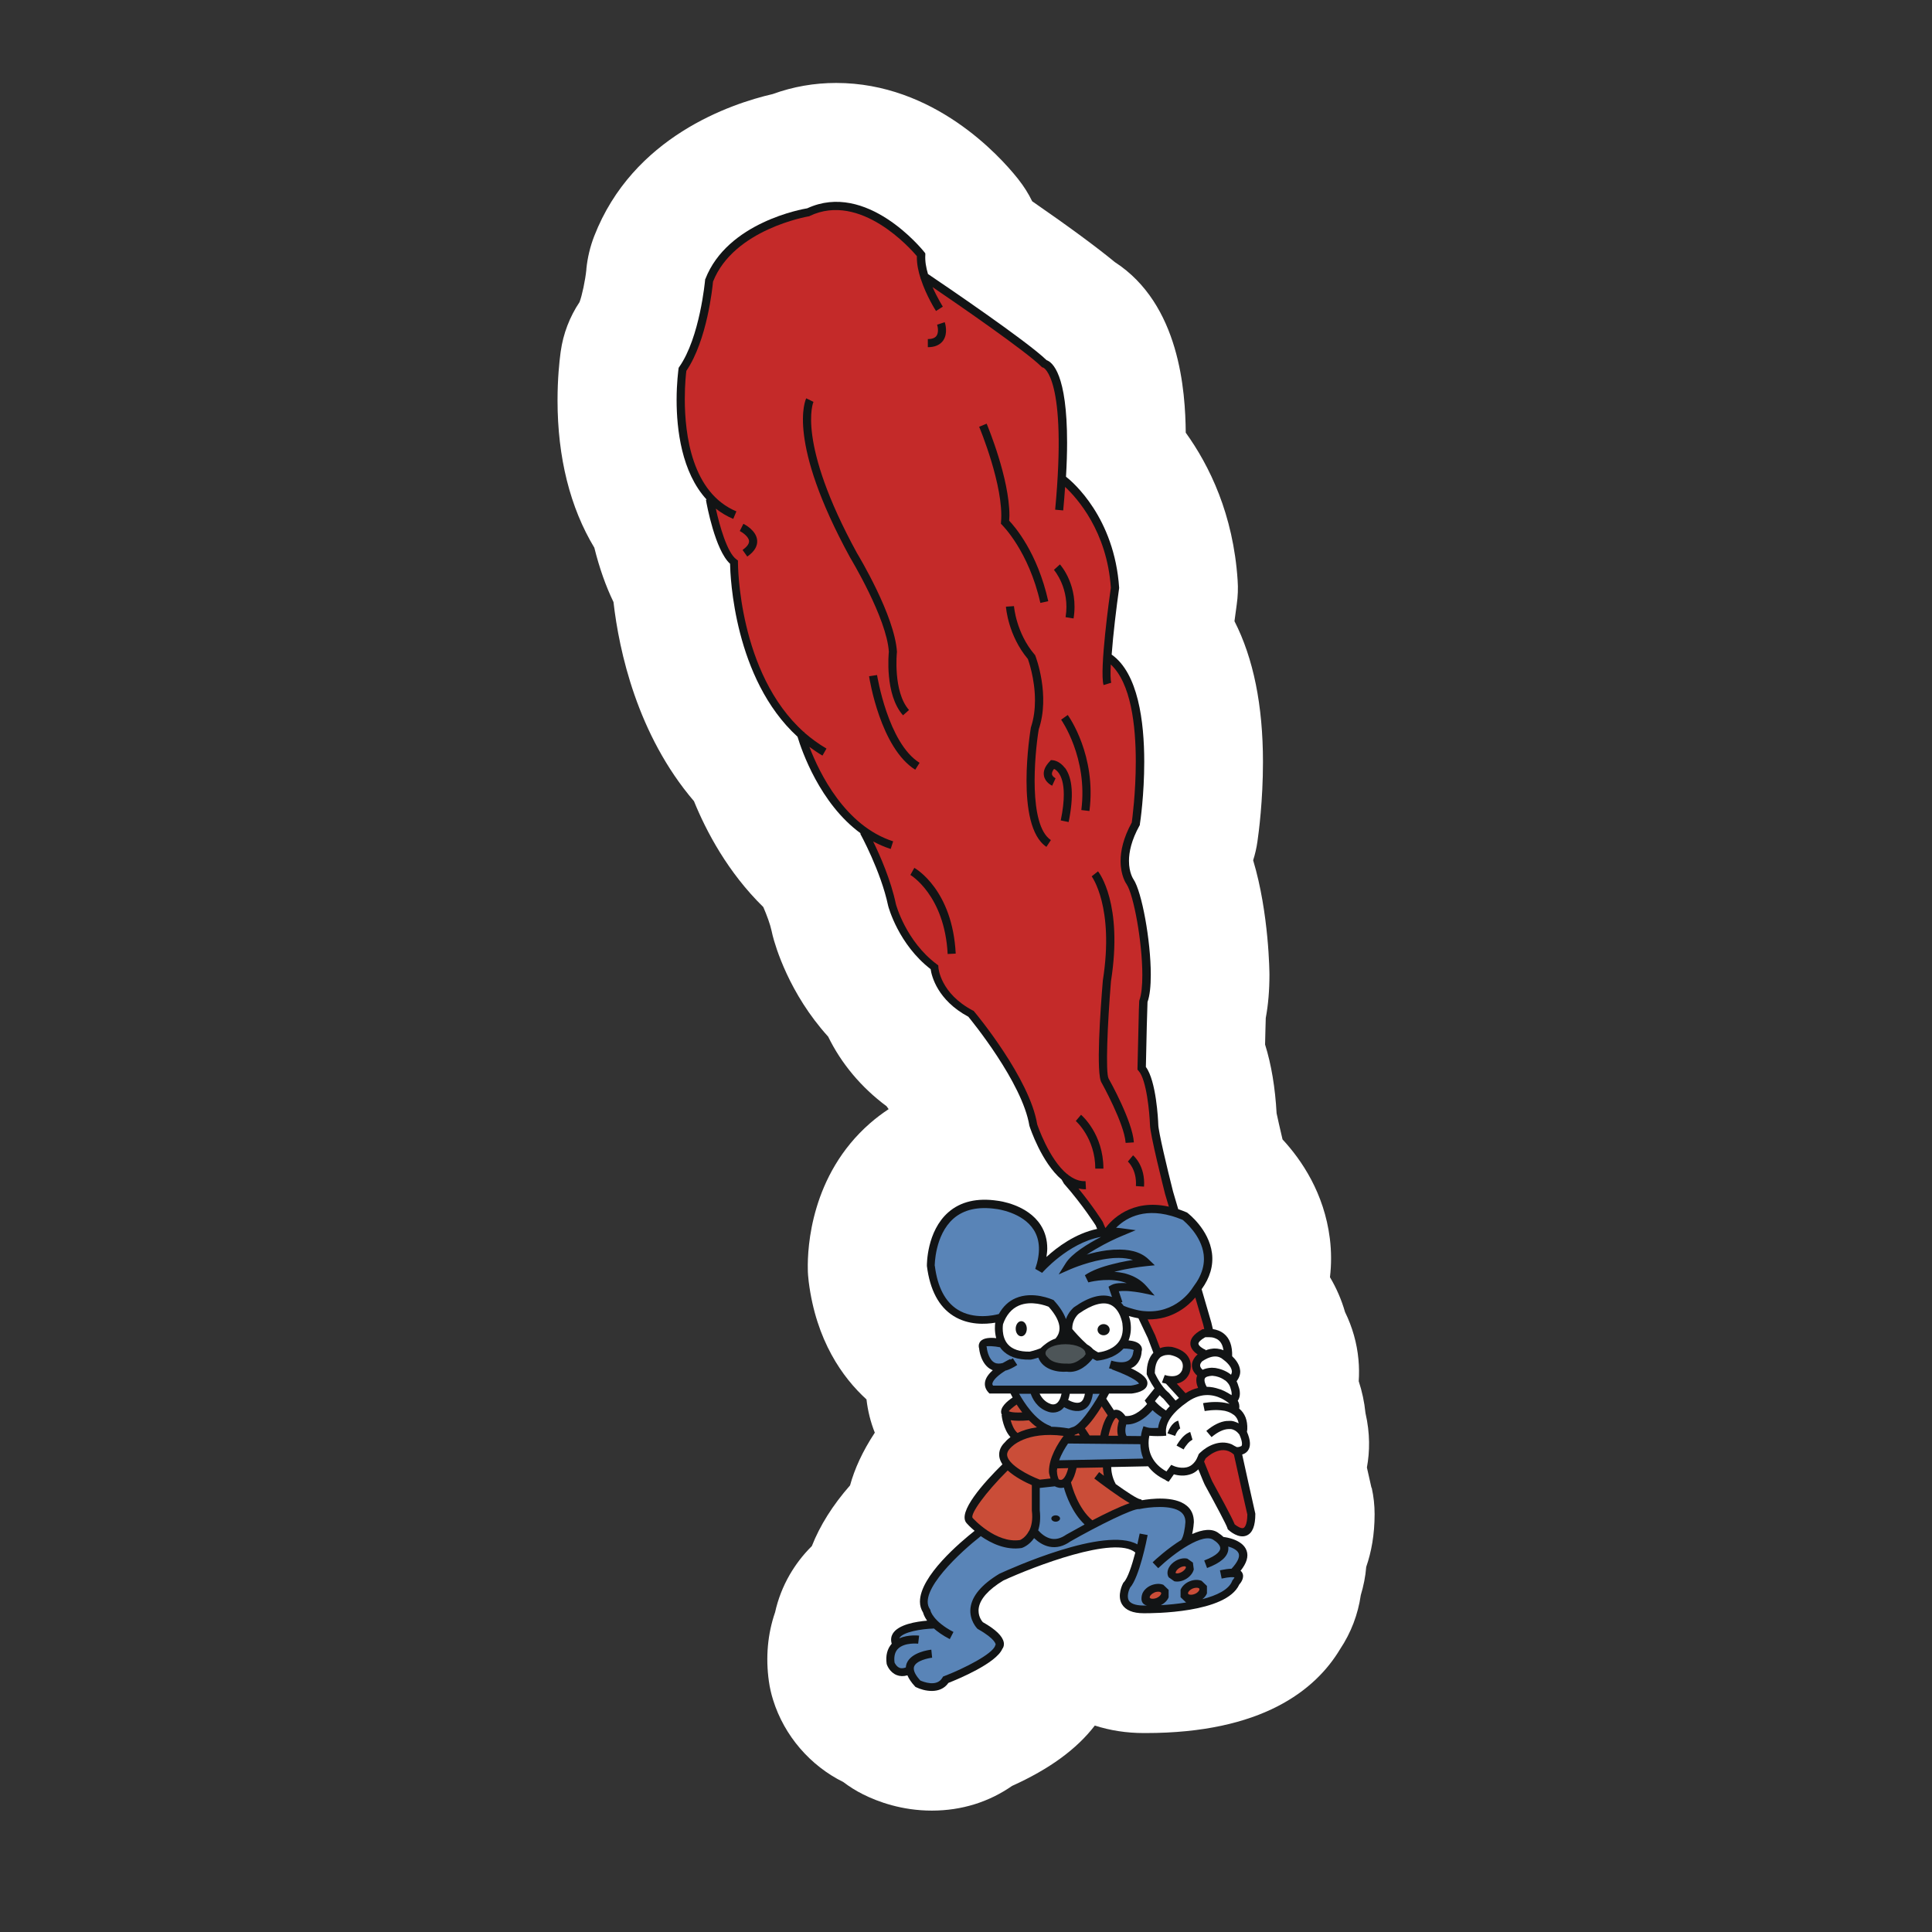<?xml version="1.0" encoding="UTF-8"?> <svg xmlns="http://www.w3.org/2000/svg" id="Vrstva_1" viewBox="0 0 283.46 283.46"><rect x="0" y="0" width="283.46" height="283.46" fill="#333333" stroke="none"/><defs><style>.cls-1{fill:#4d5558;}.cls-1,.cls-2,.cls-3,.cls-4,.cls-5,.cls-6,.cls-7{stroke-width:0px;}.cls-2{fill:#5984b7;}.cls-3{fill:#121415;}.cls-4{fill:#1e1e1c;}.cls-5{fill:#ca4d38;}.cls-6{fill:#c42a29;}.cls-7{fill:#fff;}</style></defs><path class="cls-4" d="m136.69,259.03c-3.12,0-5.63-.93-7.18-1.7-.64-.31-1.26-.7-1.84-1.15-.34-.25-.69-.47-1.07-.66-3.26-1.61-5.86-4.64-6.94-8.11-.17-.56-.3-1.12-.39-1.7-.36-2.5-.16-4.88.6-7.08.08-.24.16-.48.21-.74.28-1.27.75-2.5,1.41-3.63.59-1.03,1.32-1.97,2.16-2.79.65-.64,1.16-1.41,1.5-2.27.91-2.31,2.4-4.66,4.46-7,.64-.74,1.11-1.62,1.38-2.56.52-1.87,1.46-3.85,2.8-5.88,1.18-1.79,1.41-4.04.62-6.02-.41-1.03-.68-2.1-.8-3.19-.18-1.57-.92-3.03-2.08-4.09-3.55-3.26-5.71-7.74-6.4-13.28-.05-.39-.07-.77-.08-1.16-.05-2.38.33-10.58,6.88-16.3.64-.56,1.32-1.07,2.02-1.53,1.5-.98,2.52-2.52,2.85-4.29s-.08-3.57-1.12-5.02l-.34-.46c-.39-.53-.86-1.01-1.39-1.4-2.84-2.11-5.11-4.82-6.57-7.81-.28-.56-.62-1.07-1.04-1.53-4.76-5.24-6.38-10.96-6.65-12.05-.04-.14-.07-.29-.1-.43-.27-1.28-.81-2.87-1.61-4.72-.34-.78-.82-1.5-1.44-2.09-4.48-4.37-7.18-9.65-8.68-13.32-.27-.65-.63-1.26-1.09-1.79-7.35-8.58-9.6-19.79-10.28-25.71-.08-.74-.29-1.45-.62-2.11-.93-1.92-1.71-4.17-2.34-6.69-.16-.64-.41-1.24-.75-1.81-2.96-4.89-4.46-11.02-4.46-18.22,0-2.81.24-4.99.37-6.04l.02-.21c.23-1.64.83-3.2,1.74-4.55.27-.4.48-.82.66-1.27.68-1.74,1.23-4.62,1.42-6.47,0-.02.01-.16.01-.18.1-.99.35-2.06.71-2.98,4.58-11.77,16.6-15.71,21.56-16.87.25-.06.5-.13.75-.22,2.28-.82,4.66-1.23,7.09-1.23,11.4,0,19.31,8.79,21.46,11.48l.18.22c.48.6.91,1.28,1.24,1.98.5,1,1.23,1.87,2.16,2.51,5.28,3.66,9.21,6.54,11.68,8.58.19.16.4.31.6.45,4.82,3.13,7.32,9.72,7.43,19.61.01,1.35.45,2.66,1.23,3.76,3.78,5.28,5.94,11.41,6.4,18.24.05.75.02,1.51-.08,2.25-.12.83-.23,1.69-.34,2.54-.17,1.3.07,2.62.66,3.79,2.29,4.5,3.45,10.44,3.45,17.68,0,5.23-.57,9.53-.75,10.71-.08.59-.22,1.18-.4,1.76-.39,1.26-.4,2.6-.01,3.85,2.05,6.81,2.11,14.83,2.11,14.91,0,1.92-.14,3.6-.43,5.12-.06.35-.11.7-.11,1.05-.02,1.04-.06,2.45-.1,3.91-.01.71.08,1.42.3,2.1.76,2.41,1.23,5.28,1.4,8.49.01.31.06.63.12.94.17.85.51,2.32.92,4.04.27,1.1.8,2.1,1.57,2.93,2.05,2.22,4.62,5.9,5.25,10.89.17,1.35.18,2.74.01,4.13-.17,1.44.14,2.89.89,4.13.65,1.09,1.17,2.28,1.53,3.54.11.36.24.72.41,1.07.74,1.5,1.18,3.08,1.33,4.68.07.72.07,1.41.02,2.11-.06.86.05,1.71.31,2.52.35,1.04.58,2.14.69,3.26.02.28.07.56.13.82.42,1.82.47,3.62.14,5.34-.16.87-.14,1.76.05,2.63l.66,2.95c.18.78.27,1.59.27,2.4,0,2.05-.29,3.94-.87,5.59-.18.52-.29,1.06-.34,1.61-.07.93-.25,1.86-.53,2.78-.1.31-.17.64-.22.98-.27,1.85-.97,3.66-2.02,5.24-.06.08-.11.17-.16.25-4.53,7.53-14.95,9.12-22.89,9.12h-.24c-1.86,0-3.6-.27-5.19-.78-.66-.22-1.35-.31-2.02-.31-2,0-3.94.92-5.2,2.56-1.99,2.58-5.14,4.84-9.65,6.88-.36.17-.71.36-1.04.59-2.29,1.59-5.06,2.44-8.02,2.44h-.02Z"></path><path class="cls-7" d="m201.21,218.24c-.21-.89-.43-1.91-.66-2.93.43-2.32.48-5-.21-7.99-.16-1.61-.5-3.18-.99-4.67.07-1.05.06-2.11-.04-3.18-.22-2.41-.89-4.77-1.97-6.97-.52-1.81-1.27-3.53-2.21-5.11.22-1.88.22-3.79-.02-5.69-.83-6.64-4.14-11.51-6.94-14.53-.39-1.64-.7-3.03-.87-3.83-.21-3.78-.77-7.15-1.69-10.09.04-1.46.06-2.86.1-3.89.36-1.93.54-4.03.54-6.36,0-.12-.04-8.97-2.39-16.78.29-.91.5-1.84.63-2.76.19-1.3.81-5.99.81-11.66,0-8.31-1.4-15.21-4.18-20.66.1-.82.22-1.64.33-2.44.17-1.2.22-2.4.13-3.6-.64-9.64-4.13-16.78-7.61-21.62-.06-6.06-.86-18.84-10.41-25.03-2.62-2.16-6.68-5.16-12.12-8.92-.54-1.12-1.22-2.19-2-3.18l-.18-.23c-2.62-3.27-12.26-13.95-26.58-13.95-3.2,0-6.31.54-9.31,1.63-6.15,1.42-20.51,6.24-26.19,20.85-.59,1.51-.99,3.19-1.15,4.81v.1c-.16,1.57-.63,3.79-1,4.76-1.45,2.17-2.4,4.65-2.76,7.23,0,.05-.04.24-.04.29-.16,1.21-.43,3.71-.43,6.91,0,8.38,1.85,15.73,5.4,21.61.74,2.97,1.68,5.64,2.81,7.97.82,7.16,3.47,19.46,11.81,29.22,1.8,4.43,4.97,10.44,10.17,15.53.53,1.22,1.01,2.54,1.21,3.47.05.23.11.47.16.7.4,1.57,2.4,8.5,8.15,14.85,1.91,3.92,4.85,7.45,8.56,10.2.11.14.21.29.31.43-.95.63-1.87,1.32-2.74,2.08-8.68,7.59-9.18,18.27-9.12,21.36,0,.63.06,1.24.13,1.86,1.09,8.67,4.97,14.09,8.48,17.29.19,1.68.6,3.32,1.22,4.88-1.82,2.76-2.98,5.35-3.63,7.73-2.56,2.92-4.42,5.89-5.61,8.91-1.41,1.39-2.45,2.84-3.24,4.19-1.01,1.75-1.73,3.61-2.15,5.52-1.09,3.15-1.41,6.6-.91,10.14.13.93.34,1.84.62,2.73,1.63,5.24,5.45,9.65,10.3,12.04.91.69,1.87,1.29,2.87,1.79,2.19,1.1,5.72,2.4,10.12,2.4s8.4-1.28,11.76-3.62c5.51-2.49,9.48-5.39,12.15-8.86,2.23.72,4.65,1.1,7.18,1.1h.28c17.02,0,24.9-6.27,28.52-12.3,1.62-2.43,2.64-5.14,3.04-7.93.41-1.36.69-2.75.8-4.15.76-2.19,1.23-4.75,1.23-7.74,0-1.29-.14-2.58-.42-3.84l-.04-.04Z"></path><path class="cls-3" d="m171.01,217.19l.45.21s.56-.77.77-1.09c.58.17,1.63.35,2.68-.1.34-.14.64-.37.91-.63.54,1.36.93,2.28,1.04,2.44,1.47,2.67,3.09,5.72,3.21,6.15l.05.17.13.14c.14.13,1.49,1.32,2.67.8.85-.37,1.26-1.41,1.26-3.19-.59-2.64-1.41-6.27-1.93-8.69.29-.08.59-.24.82-.54.47-.62.42-1.53-.12-2.79l.05-.37c.05-1.34-.35-2.33-1.17-3.02,0,0-.02-.01-.02-.02.08-.46-.04-.87-.21-1.15.47-.63.33-1.57.11-2.11-.07-.28-.17-.52-.28-.75.47-.6.57-1.18.52-1.59-.08-.89-.69-1.63-1.17-2.08.04-1.49-.35-2.6-1.18-3.28-.52-.43-1.12-.62-1.65-.7-.14-.6-.23-.97-.23-.97l-1.42-4.88c1.21-1.67,1.75-3.45,1.52-5.28-.45-3.51-3.48-5.83-3.61-5.93l-.06-.05-.06-.02c-.42-.18-.82-.33-1.22-.46l-.76-2.58c-.87-3.43-2.17-8.91-2.17-9.84-.02-.69-.3-6.41-1.82-8.45.07-3.69.21-9.16.24-9.53.34-.93.48-2.35.48-4.01,0-5.03-1.32-12.16-2.52-13.96-.05-.07-.68-1-.68-2.73,0-1.29.35-3.03,1.55-5.19l.05-.1v-.11c.07-.36.64-4.37.64-9.13,0-5.92-.89-13-4.78-15.74.22-2.98.69-6.89,1.1-9.78-.69-10.34-6.81-15.55-7.8-16.32.11-1.86.16-3.51.16-5,0-10.05-2.14-11.8-3.01-12.1-2.87-2.79-15-11.02-17.4-12.64-.28-.94-.45-1.91-.39-2.79v-.23l-.13-.18c-.34-.43-8.49-10.46-17.19-6.44-.63.1-11.71,2.03-14.95,10.37l-.04.07v.08c-.01.08-.76,8.44-3.8,12.76l-.08.12-.02.14c-.02.23-.28,2.04-.28,4.58,0,4.3.72,10.61,4.41,14.62l-.11.02c.13.78,1.36,7.4,3.54,9.39.04,1.85.59,16.87,9.9,25.38.59,1.96,3.26,9.8,9.27,14.18l-.07.04s3.02,5.48,4.09,10.56c.06.27,1.55,5.7,6.24,9.32.14.99.98,4.54,5.53,6.98.35.43,7.93,9.65,8.96,16,.11.35,1.79,5.4,4.73,7.9l.34.59c2.81,3.19,4.62,6.09,4.65,6.12.06.14.13.33.22.52-3.21.68-5.87,2.68-7.44,4.12.06-.42.12-.85.12-1.24,0-1.27-.31-2.4-.94-3.4-1.94-3.08-6.17-3.59-6.35-3.61-2.99-.45-5.43.12-7.22,1.69-3.19,2.79-3.15,7.68-3.15,7.88.45,3.53,1.75,5.98,3.88,7.32,2.22,1.4,4.75,1.24,6.15,1-.05.33-.13,1.26.14,2.27-.86-.1-1.87-.06-2.33.48-.14.17-.33.53-.17,1.06,0,.12.24,2.33,1.82,3.09.06.02.12.05.18.07-.56.5-1.01,1.07-1.13,1.68-.11.56.05,1.09.46,1.55l.18.19h3.09c.07.13.17.34.31.59-.75.5-1.96,1.47-1.64,2.41.02.06.05.11.08.16h-.06c.02.24.28,2.13,1.3,3.24-.52.39-.77.7-.8.74-.87.82-.93,1.69-.81,2.27.07.34.23.66.43.98-2.68,2.64-6.7,7.09-5.24,8.65.05.06.47.53,1.16,1.11-2.06,1.63-8.02,6.63-8.02,10.4,0,.57.16,1.11.47,1.61.04.17.18.6.58,1.17-1.56.13-4.24.54-5.05,1.93-.19.33-.33.82-.14,1.45-.65.74-.92,1.73-.74,2.98.07.24.47,1.22,1.46,1.62.48.19,1.01.21,1.58.04.22.51.58,1.05,1.1,1.61l.07.08.1.05c1.15.57,3.54,1.11,4.75-.63,1.42-.56,7-2.87,7.91-5,.12-.14.23-.39.23-.69,0-.08,0-.17-.02-.25-.17-.92-1.18-1.9-3.07-2.97-.1-.11-.63-.72-.63-1.68,0-.11,0-.22.02-.34.17-1.35,1.42-2.76,3.61-4.09,4.46-2.05,16.37-6.66,19.37-4.11-.5,1.9-1.12,3.79-1.69,4.36l-.06.06-.04.07c-.04.07-.95,1.79-.17,3.1.52.87,1.59,1.32,3.19,1.32,1.24.01,12.1.01,14.02-4.21.21-.23.83-1.03.43-1.74-.06-.11-.14-.21-.24-.28.89-1.11,1.2-2.11.88-2.97-.59-1.64-3.1-1.96-3.39-1.99h0c-.29-.28-.57-.47-.64-.51-1-.83-2.46-.58-3.95.08.17-.76.24-1.52.25-1.75,0-1.05-.36-1.86-1.09-2.44-1.79-1.44-5.28-.99-6.53-.77l-.12-.12-.18-.04c-.42-.07-1.91-1.04-3.57-2.23h.02c-.54-.97-.65-1.93-.66-2.48l5.42-.11c.56.76,1.39,1.47,2.6,2.03v.02Zm-5.88-9.42c-.48-.69-1-1.01-1.57-.92-.05,0-.08.04-.13.05l-1.12-1.69c.17-.3.31-.56.41-.75h3.3c.56-.06,2.19-.33,2.32-1.38.1-.77-.64-1.5-2.41-2.34.17-.07.34-.14.48-.25,1.06-.8,1.09-2.11,1.09-2.21.02-.08.05-.18.05-.27,0-.23-.07-.46-.22-.64-.35-.48-1.11-.65-1.75-.71.3-.76.42-1.62.29-2.6,0-.05-.06-.45-.24-.97.48.14.95.24,1.4.33.76,1.61,1.3,2.75,1.38,2.91.18.47.46,1.22.81,2.14-.64.69-.98,1.69-.98,3.04v.12l.05.11c.02.06.45,1.01,1.1,1.96l-1.16,1.44-.28.34.24.36s.05.07.11.14c-.4.48-1.74,1.91-3.15,1.77h0Z"></path><path class="cls-6" d="m176.69,194.99c-.11.01-.21.04-.22.04h-.08l-.07.06c-1.16.63-1.71,1.34-1.67,2.11.05.7.59,1.21,1.07,1.53-.06.05-.12.08-.17.13-.64.68-.71,1.27-.66,1.65.07.63.47,1.07.75,1.32-.24.63-.07,1.32.14,1.8-.59.14-1.21.39-1.84.78l-1.28-1.4c.71-.16,1.39-.56,1.81-1.42.02-.05.53-1.17,0-2.28-.4-.82-1.23-1.38-2.48-1.68-.05,0-.89-.18-1.79.17-.24-.65-.48-1.28-.72-1.9-.02-.05-.45-.95-1.1-2.32,3.67.08,5.99-2.03,6.99-3.21l1.16,3.96s.06.24.16.66h-.01Zm-14.5-14.84h-.02c-.16-.35-.29-.65-.37-.87-.11-.18-1.45-2.31-3.57-4.9.36.07.72.12,1.1.1l-.06-1.18c-.93.05-1.8-.34-2.58-.95l-.05-.08-.04.02c-2.72-2.21-4.41-7.28-4.43-7.35-1.09-6.7-8.92-16.16-9.26-16.55l-.07-.08-.11-.05c-4.73-2.49-5.05-6.18-5.05-6.34l-.02-.28-.22-.17c-4.53-3.37-5.99-8.77-6-8.83-.74-3.54-2.33-7.12-3.33-9.18.81.43,1.67.81,2.57,1.1l.36-1.12c-7.06-2.27-10.82-10.02-12.29-13.86.62.45,1.24.88,1.92,1.28l.59-1.03c-1.18-.69-2.26-1.49-3.24-2.34-.01-.06-.02-.1-.02-.1l-.06.02c-9.64-8.63-9.67-24.69-9.67-24.87v-.3l-.24-.18c-1.34-.97-2.45-4.9-3.01-7.44.75.59,1.59,1.11,2.56,1.51l.46-1.1c-6.52-2.74-7.57-11.25-7.57-16.48,0-2.27.19-3.85.23-4.14,3.05-4.48,3.84-12.28,3.91-13.08,3.04-7.72,13.92-9.56,14.03-9.59h.08l.07-.05c7.47-3.57,14.9,4.9,15.73,5.89v.21c0,1.01.23,2.08.56,3.09l-.02.04s.02.01.05.04c.8,2.45,2.14,4.55,2.22,4.67l1-.64s-.8-1.26-1.51-2.87c4.02,2.74,13.7,9.41,15.96,11.66l.1.1.19.06s3.56,1.42,1.74,20.84l1.18.11c.11-1.22.21-2.37.28-3.45,1.76,1.64,6.15,6.52,6.71,14.79-.17,1.12-1.7,12.15-1.07,14.28l1.13-.34c-.12-.42-.13-1.4-.07-2.68,2.96,2.74,3.67,8.92,3.67,14.24,0,4.6-.53,8.49-.59,8.95-1.26,2.29-1.64,4.2-1.64,5.65,0,2.15.82,3.33.88,3.4,1.05,1.58,2.31,8.52,2.31,13.33,0,1.53-.12,2.85-.43,3.69-.04.11-.07.21-.28,9.95v.24l.16.18c1.17,1.27,1.61,6.15,1.67,7.91,0,1.35,1.99,9.24,2.21,10.13l.56,1.88c-5.53-1.23-8.49,2.05-9.29,3.12h.01Zm-51.1-100.86c-.11-1.46-1.82-2.34-2.02-2.44l-.53,1.06c.34.17,1.3.8,1.36,1.46.04.51-.5.99-.95,1.32l.69.97c1.03-.72,1.52-1.52,1.45-2.38h0Zm25.04-29.53v1.18c1.03,0,1.77-.33,2.23-.95.77-1.07.31-2.55.25-2.72l-1.12.37c.1.29.27,1.16-.1,1.65-.22.3-.65.46-1.27.46h0Zm-5.72,45.86c-.02.16-.64,6.29,2.08,9.33l.88-.78c-2.37-2.66-1.79-8.46-1.77-8.52-.33-5.32-5.63-14.11-5.86-14.49-8.95-16.36-6.41-22.16-6.39-22.2l-1.06-.52c-.12.24-2.92,6.24,6.42,23.33.06.11,5.4,8.93,5.7,13.86Zm3.88,17.3l.63-1c-4.64-2.89-6.22-12.79-6.24-12.88l-1.17.18c.06.42,1.68,10.54,6.79,13.72h0Zm5.93,26.99c-.47-9.33-5.84-12.45-6.07-12.58l-.58,1.04s5.02,2.96,5.47,11.6c0,0,1.18-.06,1.18-.06Zm18.44-21.06l1.18.14c1.04-8.14-3.01-13.85-3.18-14.09l-.97.69s3.95,5.59,2.96,13.25h0Zm-4.03-35.24s2.4,2.74,1.71,6.94l1.17.19c.78-4.78-1.88-7.81-2-7.93,0,0-.88.8-.88.8Zm-7.59-6.57s3.89,3.8,5.6,11.42l1.16-.25c-1.59-7.15-4.94-10.98-5.74-11.82.01-.25.04-.5.04-.76,0-5.47-3.2-13.12-3.34-13.47l-1.1.46c.04.08,3.66,8.77,3.21,13.95l-.02.28.21.19h-.01Zm7.15,46.22c-3.32-2.19-2.41-12.46-1.79-16.24,1.7-4.99-.4-10.58-.5-10.82l-.04-.1-.07-.07c-2.7-3.15-3.02-7.05-3.02-7.1l-1.18.08c.01.17.33,4.24,3.22,7.68.07.21,1.04,2.87,1.04,6.07,0,1.29-.16,2.66-.6,3.97-.06.34-.64,3.92-.64,7.81s.59,8.16,2.92,9.71l.65-.99h0Zm2.04-10.6c-.76-1.01-1.65-1.11-1.76-1.12l-.28-.02-.19.21c-.69.72-.97,1.44-.83,2.11.19.95,1.1,1.39,1.2,1.44l.5-1.09s-.46-.23-.53-.59v-.1c0-.23.14-.47.31-.69.18.08.42.24.68.6.39.54.75,1.5.75,3.16,0,.99-.12,2.23-.45,3.8l1.16.24c.77-3.77.59-6.44-.54-7.96h0Zm4.48,58.8h1.18c0-5.05-3.14-7.78-3.28-7.9l-.77.91s2.86,2.5,2.86,6.99h.01Zm4.47-3.78l1.18-.07c-.19-3.08-3.56-9.12-3.71-9.37-.46-.87-.17-7.92.35-14.27,1.79-11.34-1.74-15.94-1.9-16.13l-.93.74s3.34,4.46,1.64,15.26c-.35,4.17-1.05,13.87-.17,15.04,0,0,3.33,5.99,3.51,8.79h.01Zm2.67,6.42c.21-3.05-1.53-4.53-1.61-4.59l-.76.91s1.34,1.17,1.18,3.6c0,0,1.18.08,1.18.08Zm13.2,39.33h0l-.12-.11c-1.8-1.51-3.88.5-4.06.68-.06.16-.13.29-.21.43.65,1.65,1.11,2.76,1.23,2.97.88,1.61,2.84,5.18,3.26,6.25.34.28.98.68,1.3.53.12-.06.54-.37.56-1.97-.39-1.69-1.36-5.99-1.97-8.79Z"></path><path class="cls-2" d="m179.23,231.55l-.24-1.16c.69-.14,1.24-.22,1.7-.23.86-.93,1.24-1.71,1.05-2.23-.19-.52-.91-.85-1.53-1.03.01.13.02.28.01.42-.1,1.09-1.12,1.98-3.12,2.74l-.42-1.11c2.05-.78,2.33-1.47,2.35-1.74.05-.51-.6-1.03-.91-1.22-1.52-1.26-5.83,1.85-8.19,4.09l-.82-.86c.36-.35,2.19-2.04,4.25-3.31l-.04-.02c.33-.41.56-1.77.6-2.57,0-.64-.22-1.12-.65-1.47-1.41-1.13-4.81-.71-5.99-.46l-.08.02h-.1c-.89-.08-5.84,2.35-10.06,4.75-1,.71-2.03.98-3.07.77-.95-.19-1.71-.75-2.25-1.26-.72,1.06-1.68,1.41-1.81,1.45-2.35.36-4.5-.69-6.01-1.74-2.84,2.21-9.3,8.08-7.47,10.71l.07.11.02.12s.35,1.55,3.37,3.12l-.54,1.05c-1.05-.54-1.8-1.09-2.37-1.59v.04c-1.77.04-4.52.5-5.02,1.39,0,0,0,.02-.01.04,1.32-.57,2.81-.4,2.9-.39l-.14,1.18s-2-.23-2.97.76c-.35.36-.53.87-.53,1.51,0,.16.01.33.04.51.04.08.27.58.74.77.25.1.57.06.91-.06.01-.19.05-.37.11-.56.64-1.69,3.33-2.02,3.63-2.05l.12,1.18c-.58.06-2.33.43-2.64,1.29-.04.1-.05.19-.05.3,0,.57.48,1.23.95,1.75.43.19,2.43,1,3.24-.4l.11-.18.19-.07c2.89-1.11,7.1-3.25,7.45-4.47l.02-.07.05-.07s.06-.78-2.58-2.27l-.07-.04-.06-.06s-1.2-1.22-.98-3.02c.22-1.75,1.62-3.43,4.24-5.01,1.68-.77,15.48-7,20.24-4.31.13-.58.24-1.12.34-1.59l1.17.22c-.12.64-1.21,6.16-2.58,7.72-.18.35-.53,1.3-.17,1.9.36.59,1.38.72,2.17.72h.48c-1.24-.27-.68-1.73-.68-1.73.21-.52.68-.97,1.29-1.23.62-.25,1.27-.29,1.79-.08l.78.75v1.09c-.19.47-.6.87-1.13,1.15,1.15-.07,2.45-.19,3.73-.4-.02,0-.05,0-.07-.02,0,0-.78-.74-.78-.75v-1.09c.22-.52.69-.97,1.3-1.23s1.26-.29,1.79-.08l.78.75v1.09c-.13.33-.37.62-.68.85,2.11-.54,3.88-1.39,4.37-2.64l.04-.11.07-.08c.11-.12.19-.27.24-.37-.19-.05-.7-.08-1.9.18v-.02Zm-5.19.1c-.57.35-1.22.47-1.75.35l-.82-.58c-.12-.19-.18-.42-.18-.64,0-.63.42-1.3,1.16-1.75.57-.35,1.22-.47,1.75-.35l.82.58.13,1c-.13.53-.54,1.05-1.11,1.39h0Zm-19.79-5.89c.7.13,1.41-.06,2.19-.6.46-.25,1.46-.82,2.69-1.49-1.82-1.73-2.72-4.26-3.04-5.42-.52.14-.99,0-1.33-.18-.42.05-1.75.19-2.21.24v3.26c.14,1.23.02,2.19-.23,2.96.4.45,1.07,1.06,1.93,1.23Zm.64-3.43c.35,0,.64.21.64.46s-.29.47-.64.47-.64-.21-.64-.47.29-.46.64-.46Zm12.88-13.08l-.18.54s-.12.36-.19.91l-2.11-.02c-.13-.23-.18-.52-.18-.8,0-.33.06-.64.13-.88,1.79.05,3.27-1.42,3.86-2.1.34.33.78.68,1.33,1.03-.25.48-.45,1-.52,1.57-.57.02-1.23.04-1.58-.07l-.54-.17h-.01Zm-.02,4.75l-12.35.25c.33-.93.85-1.8,1.3-2.46l10.61.1c.01.64.13,1.38.43,2.11h0Zm-30.61-28.29s-.01-4.49,2.75-6.92c1.52-1.33,3.63-1.8,6.28-1.41.06,0,3.88.47,5.51,3.08.93,1.49,1,3.4.21,5.71l1.01.58s3.77-4.36,8.55-5.26c.02,0,.05,0,.07-.01-.02,0-.04.02-.06.04-1.88.98-4.2,2.39-5.1,3.82l-1.03,1.64,1.77-.78s2.9-1.26,5.77-1.57c.28-.04.54-.05.81-.06.16,0,.3-.01.46-.01.74,0,1.45.1,2.09.3-.53.08-1.15.19-1.8.33-.14.02-.29.06-.43.1-.25.05-.5.11-.75.18-1.51.37-3.05.91-4.08,1.63l.51,1.05s2.44-.68,4.75-.16c.3.07.59.16.89.27h.02-.01c-.27-.01-.52-.02-.77-.01-.59,0-1.13.08-1.5.29l-.42.24.51,1.51c-1.5-.54-3.37-.05-5.58,1.51-.06.05-.78.64-1.18,1.73-.3-.85-.87-1.74-1.71-2.67l-.08-.1-.11-.05c-.12-.05-2.93-1.33-5.46-.25-1.05.45-1.87,1.23-2.48,2.33-.66.18-3.66.87-6.07-.66-1.81-1.15-2.93-3.3-3.32-6.39h-.01Zm10.47,15.37c.51-.16,1.06-.43,1.64-.81l-.65-.99c-.11.06-.22.13-.33.21l-.05-.1c-.12.06-.56.27-1.1.59-.41.11-.83.13-1.17-.04-.81-.39-1.11-1.68-1.16-2.14v-.05l-.06-.21c.16-.07,1.12-.05,2,.13.07.1.13.21.22.3.91,1.05,2.31,1.56,4.2,1.51h.1c.06,0,.5-.1,1.09-.29.69,1.84,2.96,2.17,4.15,2.06,1.85.27,3.24-1.17,3.83-1.92.14.08.29.18.43.24l.13.06h.14c.1-.01,2.4-.18,3.82-1.77.66-.01,1.38.1,1.51.24l-.02.07-.05.11s-.02.83-.63,1.28c-.53.39-1.42.41-2.6.07l-.34,1.13c.14.05.28.06.42.1v.05c3.66,1.36,3.96,2.03,3.98,2.1-.08.04-.69.23-1.21.29h-20.2c-.02-.07-.1-.14-.1-.21v-.11c.12-.58,1.01-1.33,1.96-1.91l.02-.02Zm11.78-16.96c.8-.54,1.7-1.06,2.56-1.52.24-.12.47-.24.7-.36.12-.06.24-.12.36-.18.64-.31,1.21-.57,1.59-.72l2.03-.85-2.17-.29c-.24-.04-.47-.05-.71-.06,1.18-1.21,3.77-2.98,8.1-1.75.08.02.16.05.24.07.36.11.74.24,1.13.4.1.04.18.06.29.11.33.27,2.73,2.27,3.09,5.08.02.23.04.45.04.68,0,.99-.29,1.98-.82,2.95-.17.3-.36.6-.58.89-.1.13-.17.25-.27.39h0c-.18.29-2.48,3.86-7.15,3.4-.23-.02-.47-.05-.71-.1-.23-.04-.47-.11-.72-.17-.5-.13-1-.28-1.53-.51-.12-.17-.25-.33-.4-.48l.22-.07s-.31-.93-.53-1.58c.27-.04.62-.05,1-.04.24,0,.48.02.75.05.21.02.41.05.62.07.39.05.77.12,1.15.19l1.74.37-1.16-1.34c-.85-.98-1.88-1.53-2.96-1.85-.19-.06-.39-.11-.58-.14-.29-.06-.58-.11-.87-.13-.12-.01-.24-.02-.35-.04.1-.02.21-.05.3-.07.24-.06.48-.12.74-.17.16-.04.3-.06.46-.1,1.71-.34,3.14-.48,3.16-.48l1.28-.13-.93-.89c-1.23-1.18-3.03-1.49-4.87-1.4-.14,0-.29,0-.45.02-.28.02-.54.05-.81.08-1.05.14-2.08.37-2.96.64l-.02.02Zm-9.84,20.37h1.68c.22.64.88,2.08,2.5,2.62.05.02.92.37,1.8-.13.23-.13.42-.31.6-.52.65.36,1.84.85,2.86.36.75-.35,1.18-1.15,1.35-2.32h1c-1.21,2.14-3.02,4.72-4.02,4.9l-.51.18c-.93-.16-1.79-.24-2.57-.25l-.1-.1-.12-.05c-2.15-.82-3.79-3.43-4.49-4.68h.01Z"></path><path class="cls-5" d="m173.92,229.83c.08.04.08.14.08.14-.04.17-.22.43-.58.65-.36.22-.69.25-.85.21l-.08-.04c-.05-.07.1-.47.58-.76.36-.22.69-.25.86-.21h-.01Zm-4.56,3.83c-.37.16-.59.41-.66.58l-.02.17.14.11c.18.07.5.08.88-.07.37-.16.59-.41.65-.58l.02-.18-.14-.11c-.18-.07-.5-.08-.88.07h.01Zm6.5-.66c-.18-.07-.5-.08-.88.07-.37.16-.59.41-.66.58l-.02.17.14.11c.17.07.5.08.87-.07s.59-.41.65-.58l.02-.18-.14-.11h.02Zm-27.58-24.63c.18.66.51,1.47,1.01,1.87.71-.35,1.65-.66,2.85-.83-.43-.31-.85-.68-1.22-1.06v.04c-1.15.1-2,.08-2.64-.02h0Zm15.88.06c-.24-.35-.39-.4-.39-.41-.29.06-.83,1.22-1.13,2.63h1.39c-.23-.86,0-1.76.14-2.22h-.01Zm-5.93,1.86c-.17.1-.35.17-.52.21l-.08.1h.82l-.21-.31h-.01Zm3.2.34c.14-.74.48-2.1,1.09-2.97l-.88-1.32c-.69,1.11-1.57,2.38-2.46,3.22l.69,1.05h1.57Zm-.16,5.36c.23.17.46.35.69.53-.1-.48-.13-.89-.14-1.22l-3.86.07c-.21.93-.47,1.63-.83,2.11.16.65,1.04,3.84,3.14,5.58,1.87-.98,4-2.02,5.47-2.52-1.69-.97-4.25-2.9-5.19-3.62l.72-.94h.01Zm-6.19-.1c0,.4.1.78.25,1.15.12.06.3.12.47.06.14-.06.59-.34.93-1.7l-1.61.04c-.02.16-.06.31-.06.46h.01Zm.97-5.22c-5.57-.72-7.66,1.63-7.73,1.71-.47.45-.56.81-.56,1.03,0,.1.01.17.02.21.28,1.34,3.03,2.81,4.78,3.47.17-.02.87-.08,1.57-.17-.08-.34-.23-.68-.23-1.01,0-2.03,1.3-4.11,2.15-5.24h-.01Zm-4.67,7.22c-.97-.42-2.45-1.17-3.53-2.15-3.36,3.33-5.49,6.39-5.16,6.95.02.04,3.4,3.8,6.97,3.26.05-.02.78-.33,1.29-1.29v-.02s.05-.04.05-.04c.33-.66.56-1.61.39-2.98v-3.73h-.01Zm-1.4-10.66c-.31-.4-.58-.8-.82-1.16-.57.4-1.09.86-1.16.97.01,0,.31.27,1.98.19Z"></path><path class="cls-7" d="m152.53,204.48h3.22c-.16.74-.42,1.23-.78,1.45-.39.23-.8.07-.81.06-.89-.3-1.38-1-1.63-1.51Zm4.18.92c.51.27,1.28.57,1.79.33.4-.19.58-.71.68-1.24h-2.22c-.06.34-.14.64-.24.92Zm7.97-11.14c.02.23.05.45.05.65,0,.83-.23,1.53-.69,2.09-.94,1.15-2.54,1.38-2.92,1.42-.24-.12-.5-.29-.74-.46-.23-.28-.54-.51-.89-.71-.99-.88-1.87-1.9-2.17-2.26v-.07c0-1.4.92-2.15.97-2.19,1.9-1.33,3.49-1.79,4.59-1.32,1.5.64,1.81,2.83,1.81,2.84Zm-1.87.83c0-.45-.4-.82-.89-.82s-.89.36-.89.82.4.82.89.82.89-.36.89-.82Zm-10.13,2.72c-.81.33-1.5.47-1.61.5-1.49.02-2.56-.34-3.21-1.09-1-1.16-.7-2.91-.7-2.93.46-1.33,1.26-2.28,2.33-2.74,1.82-.78,3.94,0,4.37.18,1.05,1.18,1.59,2.25,1.59,3.16,0,.24-.04.46-.11.68-.1.3-.28.58-.48.82-.97.33-1.75.99-2.19,1.42h0Zm-2.03-2.86c0-.62-.36-1.11-.81-1.11s-.82.5-.82,1.11.36,1.11.82,1.11.81-.5.81-1.11Zm31.47,17.21s-.08.05-.13.06c-.16.08-.37.11-.53.1-.08-.06-.18-.1-.27-.14-.16-.1-.31-.19-.47-.27-1.81-.76-3.67.3-4.61,1.2-.05.05-.1.08-.13.13l-.1.1-.05.12c-.02.06-.05.12-.07.18-.12.29-.25.56-.41.77-.25.34-.54.6-.88.75-1.03.45-2.19-.05-2.2-.05l-.43-.19s-.5.69-.7.97c-2.11-1.17-2.62-2.9-2.62-4.15,0-.45.05-.82.11-1.09.81.08,1.77.05,1.91.04l.57-.05-.04-.57c-.06-1.15.69-2.21,1.45-2.97.13-.14.28-.28.41-.39.21-.18.39-.33.54-.46.27-.21.45-.33.45-.33,2.13-1.69,4.03-1.34,5.25-.76.11.05.21.11.31.16.43.24.75.5.93.65-.28-.08-.56-.13-.83-.18-.08,0-.18-.02-.27-.04-1.41-.16-2.72.1-2.8.12l.24,1.16s1.5-.3,2.85-.05c.07.01.16.02.23.05.41.1.8.27,1.11.51.04.02.08.05.12.07.36.3.58.71.68,1.22-.17-.08-.35-.17-.54-.23-.12-.05-.25-.08-.4-.11-.22-.04-.43-.02-.66-.01h-.18c-.93.1-1.93.58-2.97,1.46l.77.91c.92-.77,1.76-1.16,2.49-1.18h.35c.47.07.78.31.99.52.14.14.24.28.25.29.43.94.45,1.51.3,1.69h-.01Zm-9.7-1.5c.16-.46.5-1.01.74-1.07l-.29-1.15c-1,.25-1.49,1.59-1.58,1.86l1.12.37h.01Zm2.54.57l-.33-1.13c-.1.02-.19.07-.29.12-.18.08-.35.21-.51.34-.64.54-1.1,1.34-1.21,1.53l1.04.57c.14-.28.39-.62.64-.91.17-.19.34-.33.5-.42.06-.04.11-.08.17-.1h-.01Zm-4.82-6.52c-.21.25-.5.6-.69.86.28.33.81.86,1.62,1.38.18-.23.36-.45.56-.64l-.93-1.09c-.19-.14-.37-.33-.56-.52h0Zm8.78-5.58c-.29-.11-.57-.13-.86-.1-.13.01-.25.04-.37.07-.72.19-1.29.63-1.32.64-.22.23-.31.45-.29.64.02.24.23.47.37.59.35-.17.8-.28,1.34-.3.08,0,.18.01.28.02.12,0,.24.01.37.04.28.05.59.13.91.25.43.17.88.39,1.27.72.08-.17.13-.35.12-.52-.06-.72-.89-1.44-1.27-1.71-.18-.16-.37-.27-.56-.34h0Zm-7.5,5.16s.05.05.08.07l.86.99.12.14c.19-.16.36-.29.5-.39l-1.27-1.39-.64-.7s-.1-.02-.14-.04c-.16-.04-.31-.07-.45-.12l.19-.53.22-.58s.02,0,.05.01c.11.04.43.13.85.16.58.04,1.28-.1,1.62-.82,0,0,.3-.68,0-1.27-.23-.47-.8-.82-1.67-1.01,0,0-.56-.1-1.11.12-.14.06-.29.12-.41.23-.06.05-.11.12-.17.18-.13.14-.24.33-.33.53-.18.42-.28.94-.29,1.59.16.34.93,1.96,1.98,2.83h.01Zm8.31-1.76c-.33-.25-.68-.41-.99-.51-.13-.04-.25-.07-.37-.1-.3-.06-.52-.06-.53-.07-.58.04-.97.17-1.07.39-.14.3.06.87.28,1.23.65,0,1.24.13,1.77.31.11.04.23.06.33.1.4.16.72.33,1.04.51.18.11.36.22.5.31.07-.27-.04-.7-.12-.93-.14-.59-.47-.98-.83-1.26h.01Zm-2.83-4.48l-.04.08c.17-.07.35-.12.53-.17.13-.04.25-.05.39-.07.27-.05.54-.05.81-.02.3.04.62.1.92.24-.1-.65-.33-1.15-.7-1.46-.18-.16-.39-.25-.59-.33-.3-.11-.59-.13-.86-.13h-.4s-.12,0-.14.01c-.71.4-.99.75-.99.94h0c.02.33.64.74,1.06.91h.01Z"></path><path class="cls-1" d="m159.25,198.59v-.05c0-.72-1.32-1.32-2.93-1.32s-2.93.59-2.93,1.32c0,.22.12.41.31.58.77,1.04,2.61.94,2.81.94.85.11,1.56-.27,2.09-.7.3-.17.51-.36.6-.58.04-.05.08-.1.12-.13-.02-.02-.05-.05-.07-.06Z"></path></svg> 